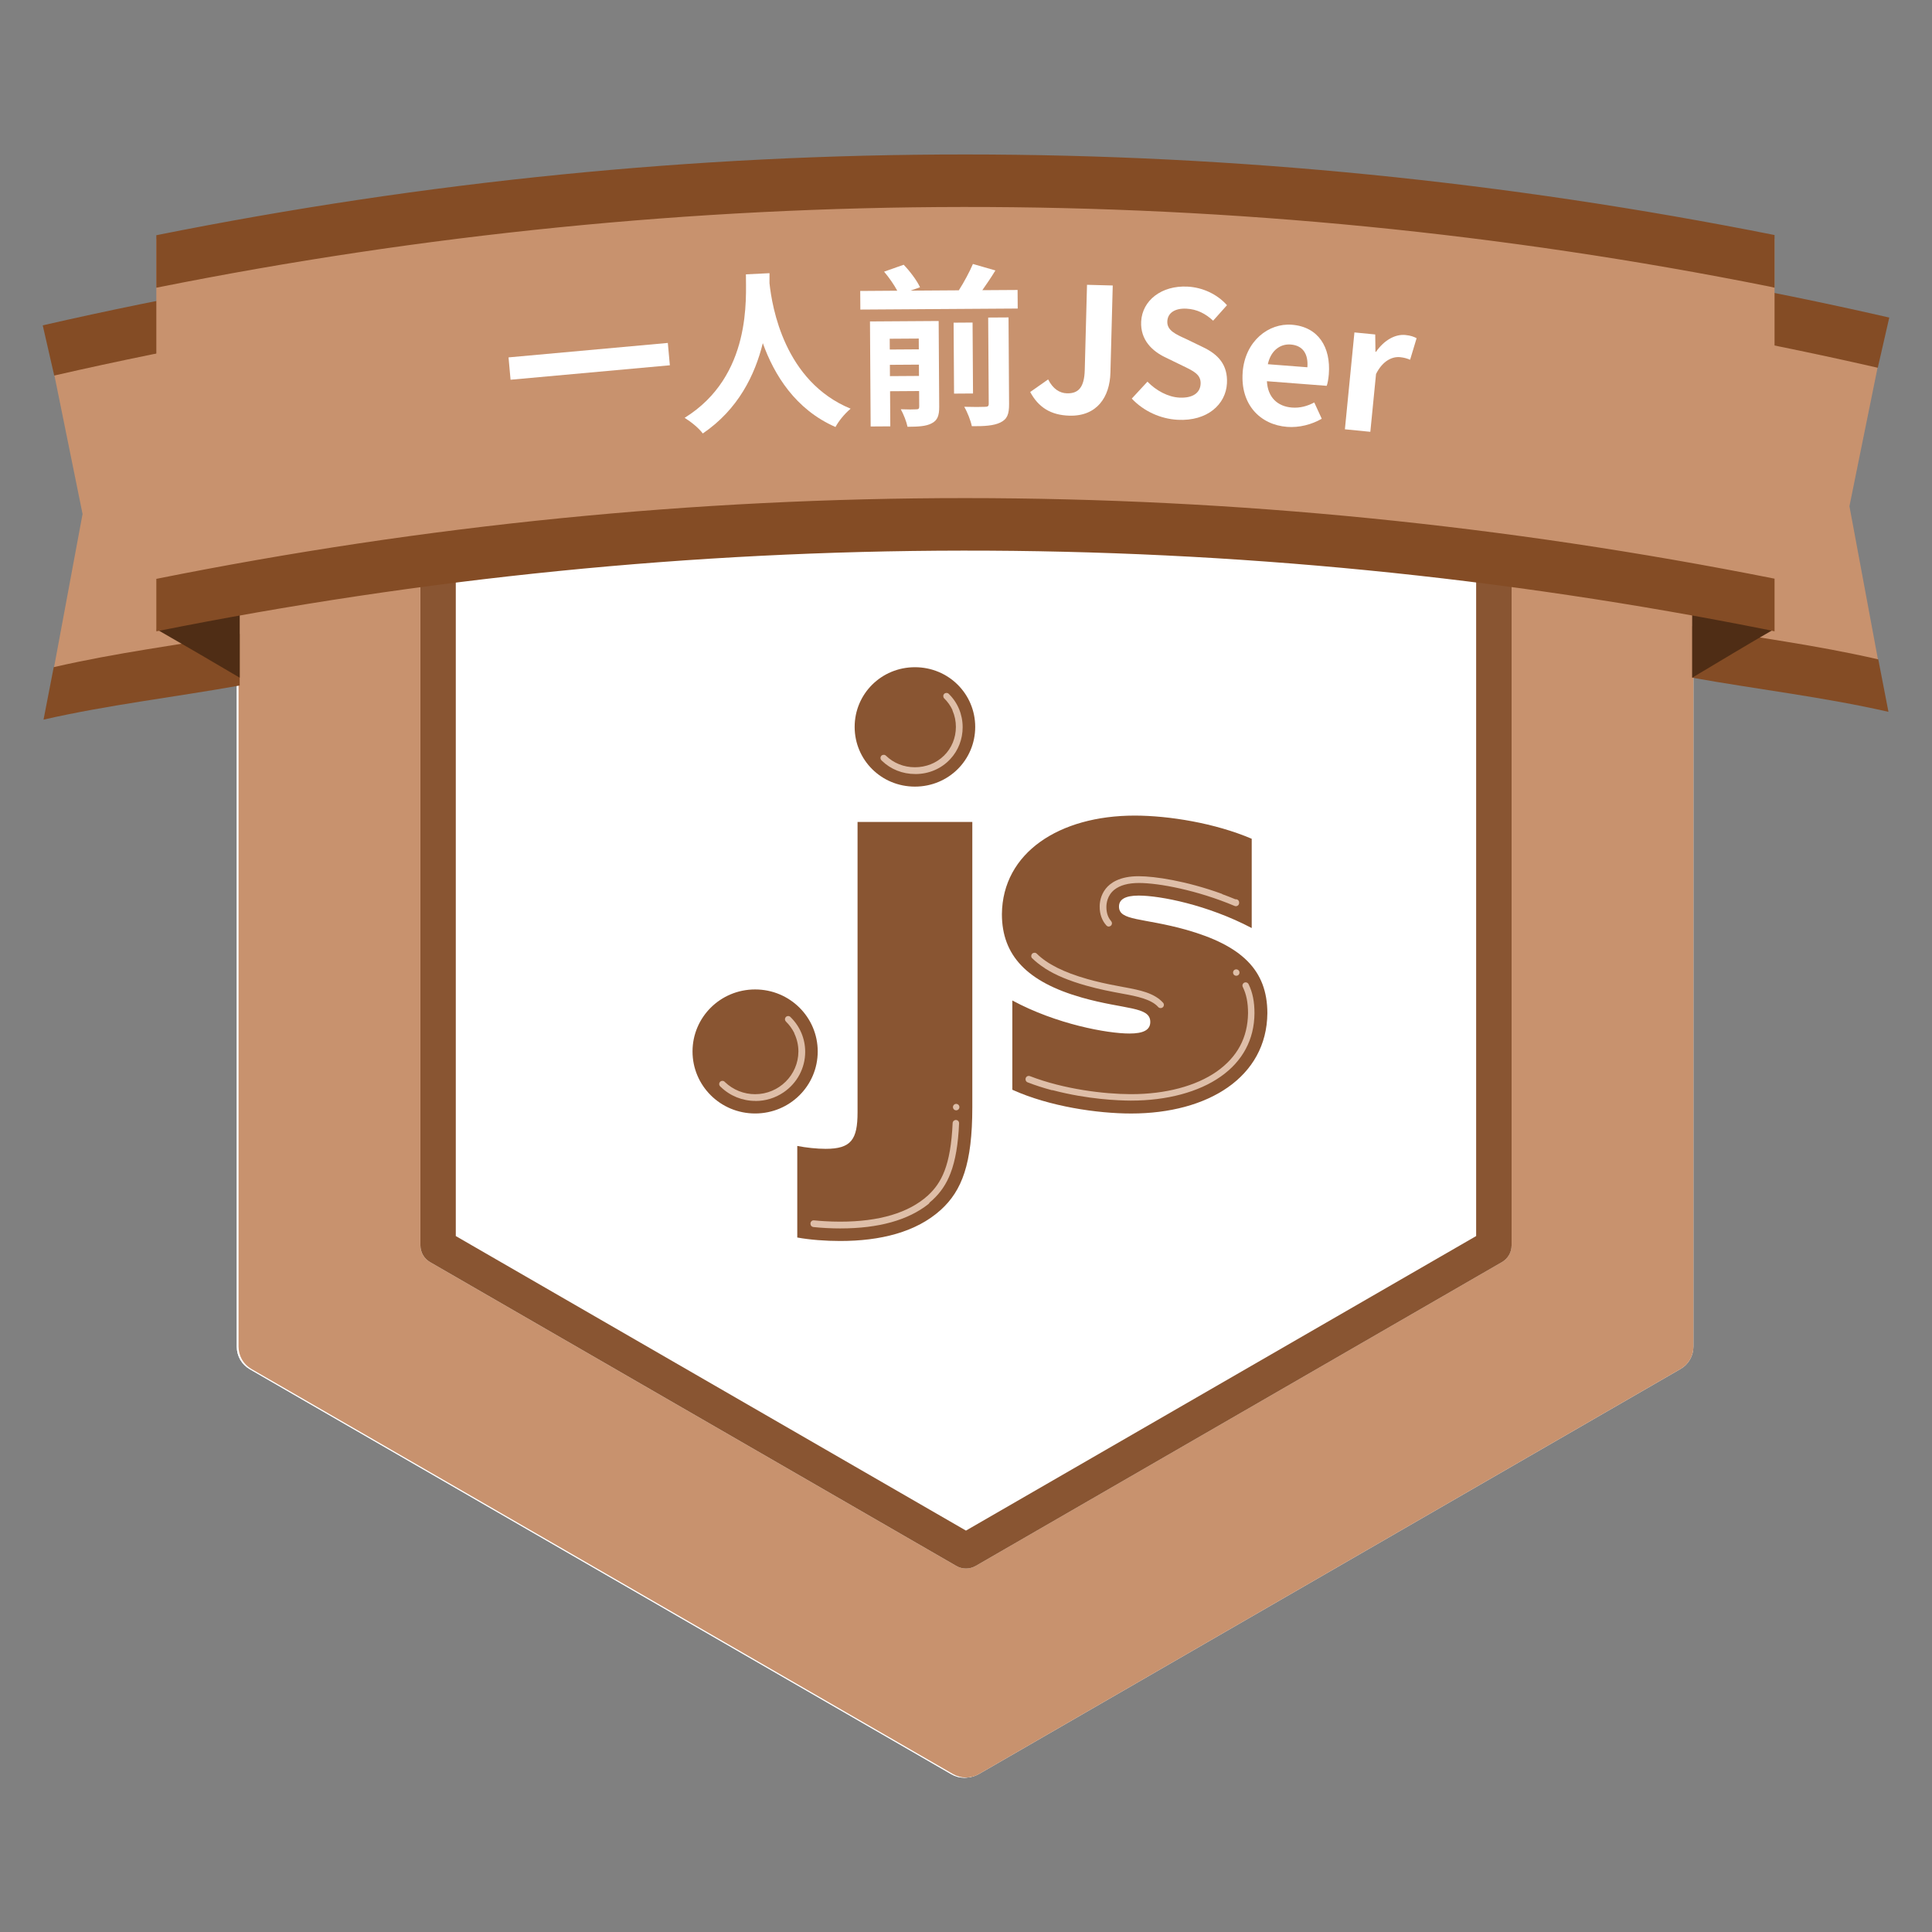 <?xml version="1.0" encoding="UTF-8"?>
<svg id="_レイヤー_1" data-name="レイヤー 1" xmlns="http://www.w3.org/2000/svg" viewBox="0 0 600 600">
  <rect x="0" y="0" width="600" height="600" fill="#808080" stroke="none"/>
  <defs>
    <style>
      .cls-1 {
        fill: #4f2d15;
      }

      .cls-1, .cls-2, .cls-3, .cls-4, .cls-5, .cls-6 {
        stroke-width: 0px;
      }

      .cls-2 {
        fill: #895532;
      }

      .cls-3 {
        fill: #844c25;
      }

      .cls-4 {
        fill: #debea8;
      }

      .cls-5 {
        fill: #c8926e;
      }

      .cls-6 {
        fill: #fff;
      }
    </style>
  </defs>
  <path class="cls-6" d="m524.3,78.22c-.69-1.2-1.69-2.21-2.93-2.93H77.54c-1.24.71-2.24,1.73-2.93,2.93h0c-.69,1.2-1.07,2.57-1.07,4v336.06c0,1.43.38,2.8,1.07,4h0c.69,1.2,1.69,2.21,2.93,2.93l217.92,125.81c1.24.71,2.62,1.07,4,1.07s2.76-.36,4-1.07l217.91-125.81c1.24-.71,2.24-1.73,2.93-2.93.69-1.2,1.07-2.57,1.07-4V82.22c0-1.43-.38-2.8-1.07-4Z"/>
  <path class="cls-6" d="m524.3,78.22c-.69-1.2-1.69-2.21-2.93-2.93H77.54c-1.24.71-2.24,1.73-2.93,2.93h0c-.69,1.2-1.07,2.57-1.07,4v336.06c0,1.43.38,2.8,1.07,4h0c.69,1.2,1.69,2.21,2.93,2.93l217.92,125.81c1.24.71,2.62,1.07,4,1.07s2.76-.36,4-1.07l217.91-125.81c1.24-.71,2.24-1.73,2.93-2.93.69-1.2,1.07-2.57,1.07-4V82.22c0-1.43-.38-2.8-1.07-4Z"/>
  <g>
    <path class="cls-6" d="m524.83,78.16c-.69-1.2-1.69-2.21-2.93-2.93H78.07c-1.24.71-2.24,1.73-2.93,2.93h0c-.69,1.2-1.07,2.57-1.07,4v336.06c0,1.43.38,2.8,1.07,4h0c.69,1.2,1.69,2.21,2.93,2.93l217.92,125.81c1.24.71,2.62,1.07,4,1.07s2.76-.36,4-1.07l217.91-125.81c1.24-.71,2.24-1.73,2.93-2.93.69-1.2,1.07-2.57,1.07-4V82.16c0-1.43-.38-2.8-1.07-4Z"/>
    <g>
      <path class="cls-5" d="m524.84,78.16c-.69-1.2-1.69-2.21-2.93-2.93H78.08c-1.24.71-2.24,1.73-2.93,2.93h0c-.69,1.2-1.07,2.57-1.07,4v336.06c0,1.43.38,2.8,1.07,4h0c.69,1.2,1.69,2.21,2.93,2.93l217.92,125.81c1.24.71,2.62,1.07,4,1.07s2.76-.36,4-1.07l217.91-125.81c1.24-.71,2.24-1.73,2.93-2.93.69-1.2,1.07-2.57,1.07-4V82.16c0-1.43-.38-2.8-1.07-4Zm-55.41,308.6c0,1.07-.29,2.1-.8,3-.52.9-1.27,1.66-2.2,2.2l-163.44,94.36c-.93.54-1.96.8-3,.8s-2.07-.27-3-.8l-163.44-94.36c-.93-.54-1.68-1.3-2.2-2.2h0c-.52-.9-.8-1.93-.8-3v-246.94c0-1.07.29-2.1.8-3h0c.52-.9,1.27-1.66,2.2-2.2h332.87c.93.54,1.68,1.3,2.2,2.2.52.9.8,1.93.8,3v246.94Z"/>
      <path class="cls-2" d="m133.56,391.96l163.44,94.36c.93.54,1.96.8,3,.8s2.07-.27,3-.8l163.44-94.36c.93-.54,1.68-1.3,2.2-2.2.52-.9.8-1.93.8-3v-249.86c0-1.07-.29-2.1-.8-3-.52-.9-1.27-1.66-2.2-2.2H133.56c-.93.54-1.68,1.3-2.2,2.2-.52.9-.8,1.93-.8,3v249.86c0,1.07.29,2.1.8,3,.52.9,1.27,1.66,2.2,2.2Zm8-249.25h316.87v241.16l-158.44,91.47-158.44-91.47v-241.16Z"/>
    </g>
    <g>
      <g>
        <path class="cls-5" d="m74.45,210.47c-20.24,3.63-40.43,7.75-60.57,12.36,3.92-21.09,7.84-42.15,11.76-63.2-3.92-19.33-7.84-38.64-11.76-57.93,20.13-4.61,40.33-8.73,60.57-12.36v121.13Z"/>
        <path class="cls-3" d="m16.84,116.64l-3.57-15.6c20.13-4.61,40.64-8.79,60.94-12.44l2.82,15.75c-20.05,3.6-40.31,7.73-60.19,12.28Z"/>
        <path class="cls-3" d="m13.52,223.5l3.16-16.31c20.16-4.62,37.48-6.66,57.76-10.3v16c-20.03,3.59-41.02,6.04-60.93,10.6Z"/>
        <path class="cls-5" d="m525.55,208.05c20.24,3.63,40.43,7.75,60.57,12.36-3.92-21.09-7.84-42.15-11.76-63.2,3.92-19.33,7.84-38.64,11.76-57.93-20.13-4.61-40.33-8.73-60.57-12.36,0,40.38,0,80.75,0,121.13Z"/>
        <path class="cls-3" d="m583.16,114.22l3.57-15.6c-20.13-4.61-40.64-8.79-60.94-12.44l-2.82,15.75c20.05,3.6,40.31,7.73,60.19,12.28Z"/>
        <path class="cls-3" d="m586.48,221.08l-3.16-16.31c-20.16-4.62-37.48-6.66-57.76-10.3v16c20.03,3.59,41.02,6.04,60.93,10.6Z"/>
        <path class="cls-1" d="m74.45,210.47c-8.64-5.12-17.28-10.14-25.9-15.08,8.62-1.73,17.26-4.53,25.9-6.08v21.15Z"/>
        <path class="cls-1" d="m525.52,210.47c8.64-5.12,16.95-10.21,25.58-15.14,0,0-16.97-4.06-25.58-5.6v20.74Z"/>
        <path class="cls-5" d="m551.1,195.33c-166.37-33.3-336.19-33.28-502.55.06v-121.13c166.37-33.34,336.19-33.37,502.55-.06v121.13Z"/>
        <path class="cls-3" d="m48.55,89.34v-16.29c167.25-33.52,335.29-33.34,502.55-.06v16.36s-1.57-.36-1.57-.36c-165.7-33.17-335.29-32.85-500.98.36Z"/>
        <path class="cls-3" d="m48.55,196.06v-16.29c167.25-33.52,335.29-33.34,502.55-.06v16.36s-1.57-.36-1.57-.36c-165.7-33.17-335.29-32.85-500.98.36Z"/>
      </g>
      <g>
        <path class="cls-6" d="m207.4,106.5l.63,6.94-49.47,4.49-.63-6.94,49.47-4.49Z"/>
        <path class="cls-6" d="m238.98,84.84c-.01.87-.01,1.95-.01,3.08.79,7.42,4.62,30.54,25.2,39-1.92,1.61-3.76,3.91-4.7,5.69-12.48-5.45-19.07-16.27-22.57-26.04-2.44,9.85-7.6,20.54-18.64,28.05-1.21-1.62-3.41-3.46-5.64-4.86,20.94-12.97,19-37.42,19.03-44.56l7.34-.36Z"/>
        <path class="cls-6" d="m316.02,90.04l.04,5.78-48.87.32-.04-5.78,11.5-.08c-.98-1.83-2.57-4.14-4.09-5.91l6.09-2.15c1.96,2.04,4.14,4.94,5.07,6.99l-2.96,1.05,15.01-.1c1.6-2.5,3.31-5.69,4.38-8.18l6.98,2.01c-1.28,2.12-2.73,4.23-4.06,6.13l10.96-.07Zm-24.34,36.23c.02,2.75-.51,4.27-2.34,5.2-1.72.93-4.21,1.05-7.5,1.07-.33-1.62-1.27-3.99-2.09-5.44,2,.09,4.16.08,4.86.02.65,0,.86-.22.86-.87l-.03-4.81-9.02.06.07,10.91-6.1.04-.21-32.62,21.33-.14.17,26.57Zm-15.37-21.07l.02,3.35,9.02-.06-.02-3.35-9.02.06Zm9.09,11.55l-.02-3.51-9.02.06.02,3.51,9.02-.06Zm16.78,5.45l-5.89.04-.14-22.03,5.89-.04.14,22.03Zm4.71-23.58l6.32-.04.17,26.84c.02,3.19-.56,4.76-2.72,5.8-2.05.99-4.96,1.17-8.85,1.14-.34-1.73-1.38-4.37-2.36-6.03,2.75.09,5.56.07,6.48.01.86,0,1.13-.22,1.13-.98l-.17-26.73Z"/>
        <path class="cls-6" d="m319.95,121.73l5.56-3.9c1.49,2.96,3.56,4.25,5.83,4.32,3.51.09,5.4-1.75,5.54-7.25l.7-26.45,7.99.21-.72,27.1c-.2,7.5-4.14,13.56-12.73,13.33-5.83-.16-9.65-2.63-12.18-7.35Z"/>
        <path class="cls-6" d="m351.48,123.79l4.87-5.26c2.72,2.79,6.4,4.77,9.91,4.95,4.15.21,6.46-1.45,6.6-4.25.15-2.97-2.23-4.01-5.71-5.7l-5.22-2.54c-3.96-1.88-7.83-5.33-7.53-11.15.34-6.53,6.31-11.24,14.4-10.83,4.64.24,9.18,2.31,12.25,5.77l-4.3,4.81c-2.43-2.23-5.01-3.56-8.3-3.73-3.5-.18-5.8,1.27-5.93,3.91-.15,2.86,2.6,4.03,5.93,5.55l5.12,2.48c4.75,2.25,7.77,5.49,7.47,11.25-.34,6.52-6.07,11.8-15.29,11.32-5.34-.28-10.57-2.66-14.26-6.58Z"/>
        <path class="cls-6" d="m385.92,115.59c.75-9.74,8.11-15.3,15.27-14.74,8.29.64,12.13,7.05,11.49,15.34-.12,1.51-.39,2.95-.66,3.63l-18.57-1.43c.26,5,3.29,7.83,7.76,8.18,2.48.19,4.69-.4,6.95-1.58l2.32,5.05c-3.12,1.82-7.04,2.82-10.75,2.53-8.45-.65-14.57-7.03-13.8-16.99Zm20.1-1.54c.31-4.04-1.32-6.76-5.2-7.06-3.18-.24-6.15,1.8-7.08,6.12l12.27.95Z"/>
        <path class="cls-6" d="m420.64,103.24l6.45.63.07,5.38.16.02c2.59-3.71,6.03-5.54,9.14-5.23,1.67.16,2.61.53,3.48.99l-2.02,6.69c-1.04-.43-1.89-.67-3.12-.8-2.36-.23-5.37,1.04-7.46,5.23l-1.77,17.95-7.9-.78,2.96-30.09Z"/>
      </g>
    </g>
    <g>
      <path class="cls-2" d="m253.95,326.54c0-10.62-8.64-19.26-19.44-19.26s-19.44,8.64-19.44,19.26,8.64,19.26,19.44,19.26,19.44-8.64,19.44-19.26Zm12.37,18.9c0,8.46-1.98,11.34-9.9,11.34-2.7,0-6.12-.36-8.82-.9v28.44c3.96.72,8.82,1.08,13.32,1.08,12.42,0,23.58-2.7,31.32-9.72,6.48-5.94,9.72-14.22,9.72-31.86v-88.56h-35.64v90.18Zm17.82-138.23c-10.44,0-18.72,8.28-18.72,18.54s8.28,18.54,18.72,18.54,18.72-8.28,18.72-18.54-8.28-18.54-18.72-18.54Zm84.25,81.54c-13.5-3.78-20.88-2.7-20.88-7.2,0-2.16,1.8-3.42,6.12-3.42,6.66,0,21.42,2.88,35.1,10.08v-27.72c-11.34-4.86-25.74-7.2-36.36-7.2-23.4,0-41.04,11.52-41.22,30.6,0,12.78,7.74,21.06,24.84,25.92,13.32,3.78,21.24,2.7,21.24,7.56,0,2.52-2.16,3.6-6.48,3.6-6.84,0-22.68-2.88-36.36-10.26v27.72c11.52,5.22,26.46,7.38,36.9,7.38,23.94,0,42.12-11.34,42.3-31.14,0-13.5-8.1-21.06-25.2-25.92Z"/>
      <g>
        <path class="cls-4" d="m234.61,341.9c-4.06,0-7.89-1.55-10.8-4.37-.05-.05-.11-.1-.16-.15,0,0-.01,0-.01-.02-.39-.38-.39-1.01,0-1.4.37-.38,1.03-.39,1.41,0h.01l.11.12c2.53,2.4,5.84,3.73,9.34,3.73,7.4,0,13.42-5.96,13.44-13.26,0-1.93-.42-3.79-1.23-5.53-.04-.08-.07-.18-.08-.27-.66-1.3-1.52-2.48-2.57-3.5t0-.02c-.39-.38-.39-1.01,0-1.4.37-.38,1.03-.39,1.4,0h.02v.02s.03.02.03.03c2.93,2.88,4.54,6.71,4.54,10.78,0,5.03-2.51,9.73-6.72,12.58-2.57,1.75-5.59,2.68-8.72,2.68Z"/>
        <path class="cls-4" d="m344.35,287.75c-.28,0-.55-.12-.74-.33-1.38-1.51-2.11-3.54-2.1-5.88,0-1.19.25-3.5,1.91-5.58,1.4-1.75,4.29-3.84,10.14-3.84h.07c4.97,0,14.7,1.44,25.77,5.44h0c.11.04.22.1.31.18,1.33.49,2.66,1,3.95,1.54.62-.09,1.16.38,1.16.99v.15c0,.34-.17.65-.45.84-.28.18-.64.22-.94.09-11.64-4.9-23.55-7.13-29.69-7.13h-.02c-3.34,0-5.9.7-7.63,2.08-2.24,1.78-2.49,4.33-2.49,5.34,0,1.85.47,3.25,1.46,4.41l.02.02h0s0,.02,0,.02c.36.41.32,1.04-.09,1.4-.18.16-.42.26-.66.26Z"/>
        <path class="cls-4" d="m360.42,313.06c-.28,0-.55-.11-.74-.32h0s0,0-.01-.02l-.02-.03c-2.12-2.34-6.47-3.28-11.12-4.11l-.1-.02c-3.07-.57-6.89-1.27-11.24-2.51-5.23-1.48-9.34-3.2-12.57-5.25-.07-.04-.14-.1-.2-.16-1.47-.94-2.77-1.97-3.88-3.06,0-.02-.02-.02-.03-.03h-.01c-.1-.12-.17-.25-.21-.39h0s0-.03-.01-.04h0v-.03s0,0,0,0v-.02s0-.02-.01-.02v-.03c0-.06,0-.1,0-.14,0-.07,0-.13.02-.2h0c.04-.2.13-.38.27-.51.38-.38,1.04-.39,1.41-.01,3.27,3.23,8.4,5.81,15.7,7.88.68.19,1.35.37,1.99.54,3.44.88,6.56,1.46,9.07,1.93l.73.13c4.4.83,8.95,1.69,11.7,4.72l.04.04h0s.01,0,.01.02c.36.4.32,1.04-.09,1.4-.18.16-.41.25-.66.25Z"/>
        <path class="cls-4" d="m351.29,341.8h-.25c-3.63-.02-13.2-.36-24.07-3.22-.12,0-.25,0-.38-.03-2.63-.71-5.14-1.52-7.46-2.42-.39-.15-.64-.52-.64-.93v-.07c0-.33.16-.63.43-.82.27-.19.62-.23.93-.11,10.57,4.09,23.04,5.57,31.19,5.6h.27c10.68,0,20.12-2.51,26.59-7.05,3.18-2.25,5.61-4.91,7.21-7.91,1.6-2.98,2.43-6.41,2.48-10.18,0-3.3-.52-5.89-1.63-8.15-.25-.49-.04-1.09.45-1.33.48-.24,1.1-.03,1.34.45,1.25,2.54,1.84,5.41,1.84,9.04-.03,4.06-.94,7.8-2.72,11.11-1.77,3.32-4.4,6.21-7.82,8.6-6.82,4.78-16.68,7.42-27.76,7.42Zm32.66-38.77c-.27,0-.53-.1-.72-.29-.39-.4-.38-1.03,0-1.42.38-.37,1.04-.37,1.41.01.39.39.39,1.03,0,1.42-.19.18-.44.28-.7.28Z"/>
        <path class="cls-4" d="m261.01,381.5h0c-2.82,0-5.73-.15-8.42-.43-.51-.06-.89-.48-.89-1v-.09c0-.28.12-.55.33-.74.2-.19.48-.29.77-.25,1.07.11,2.16.2,3.25.26,1.58.1,3.22.15,4.86.15,12.14,0,21.32-2.74,27.27-8.14,4.17-3.86,7.07-9.16,7.67-22.49.03-.55.51-.97,1.04-.95.27.01.52.12.7.32.18.19.27.45.26.72-.27,6.47-1.14,11.54-2.65,15.49-1.3,3.38-3.1,6.04-5.67,8.39-.26.23-.53.46-.83.71-.07.18-.18.33-.32.44-6.33,5.05-15.54,7.61-27.37,7.61Zm35.94-36.68c-.55,0-1-.45-1-1s.45-1,1-1,1,.45,1,1-.45,1-1,1Z"/>
        <path class="cls-4" d="m284.24,240.38l-.02-.05v.05c-3.93,0-7.6-1.46-10.34-4.12-.05-.05-.1-.1-.14-.14,0,0,0-.01,0-.01-.39-.4-.39-1.02-.01-1.41.38-.38,1.03-.39,1.41-.01,2.38,2.31,5.57,3.59,9,3.59s6.68-1.29,9.05-3.63c2.36-2.33,3.67-5.5,3.67-8.91,0-1.77-.35-3.47-1.04-5.05-.04-.09-.06-.19-.07-.29-.63-1.3-1.47-2.48-2.51-3.5h-.01c-.38-.4-.38-1.03,0-1.42.37-.37,1.03-.38,1.41,0,2.79,2.72,4.32,6.41,4.32,10.37,0,3.72-1.36,7.23-3.84,9.89-2.79,3-6.65,4.65-10.87,4.65Z"/>
      </g>
    </g>
  </g>
</svg>